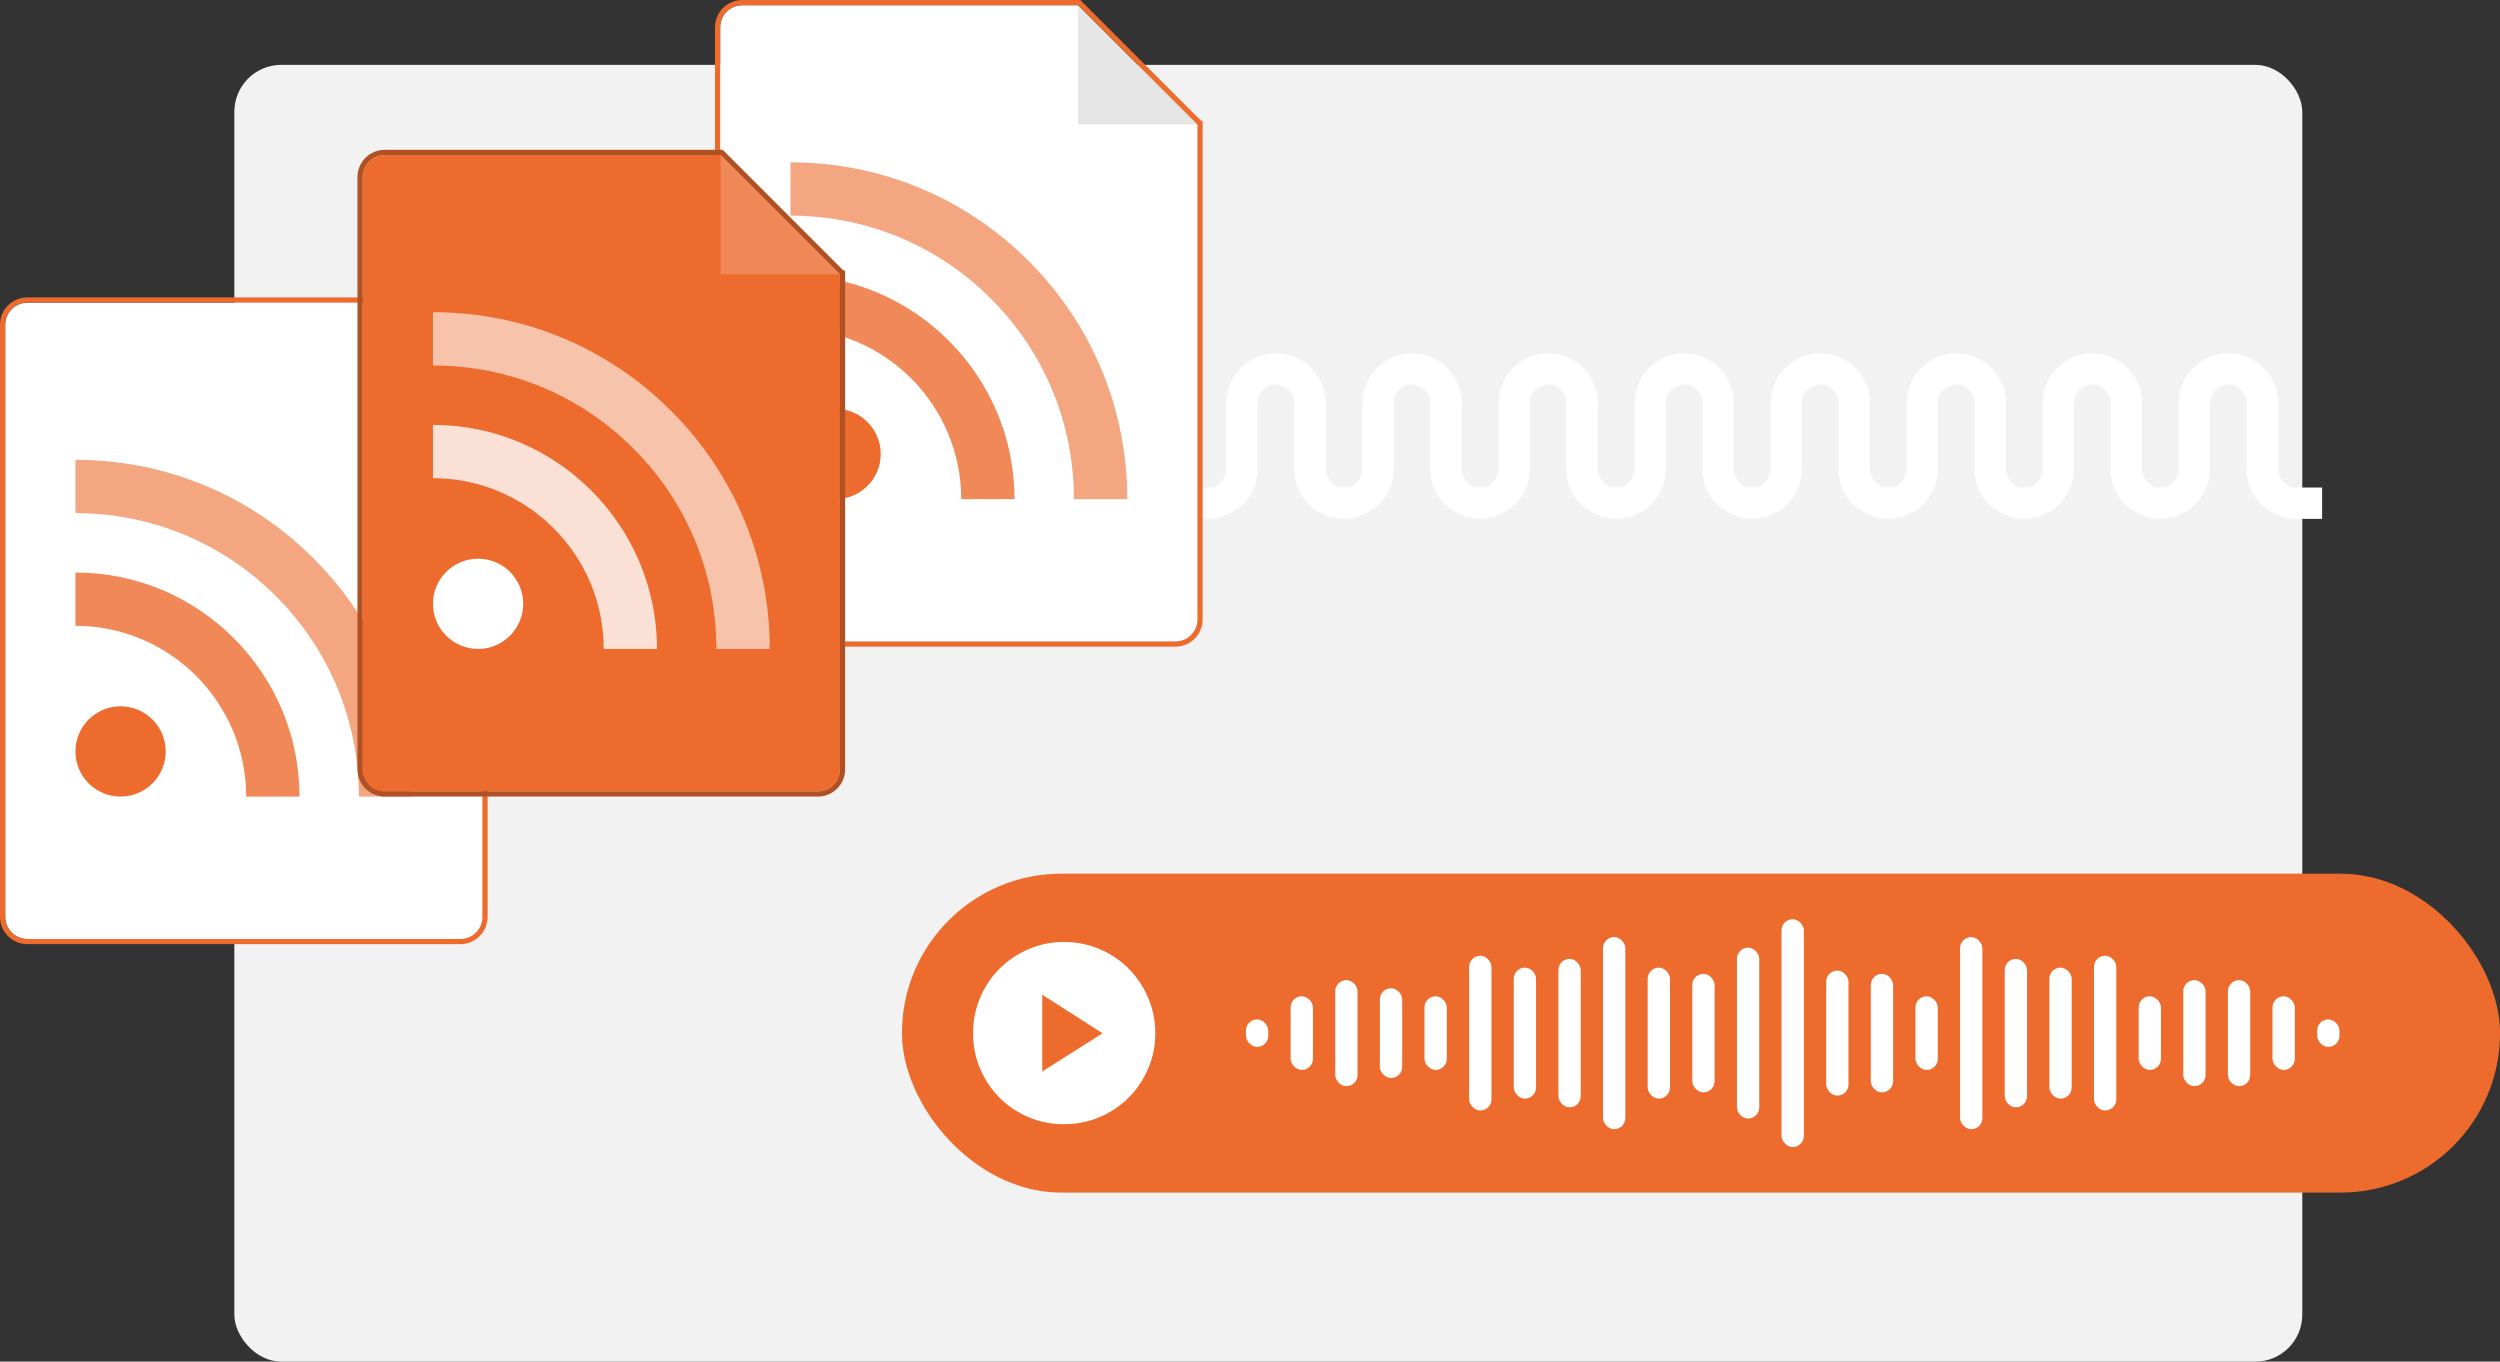 <svg xmlns="http://www.w3.org/2000/svg" viewBox="0 0 479.21 261"><rect x="0" y="0" width="479.21" height="261" fill="#333333" stroke="none"/><defs><style>.d{fill:#ec6b2d;}.e{fill:#fff;}.f{fill:#f08957;}.g{fill:#f4a681;}.h{fill:#fbe1d5;}.i{fill:#e6e6e6;}.j{fill:#b15022;}.k{fill:#f2f2f2;}.l{fill:#f7c4ab;}</style></defs><g id="a"></g><g id="b"><g id="c"><g><rect class="k" x="44.92" y="12.43" width="396.39" height="248.57" rx="9" ry="9"></rect><g><rect class="d" x="172.89" y="167.47" width="306.33" height="61.13" rx="30.57" ry="30.57"></rect><g><rect class="e" x="264.5" y="189.43" width="4.28" height="17.21" rx="2.14" ry="2.14"></rect><rect class="e" x="273.05" y="190.97" width="4.28" height="14.12" rx="2.14" ry="2.14"></rect><rect class="e" x="281.61" y="183.2" width="4.28" height="29.66" rx="2.14" ry="2.14"></rect><rect class="e" x="290.16" y="185.48" width="4.28" height="25.11" rx="2.14" ry="2.14"></rect><rect class="e" x="238.83" y="195.4" width="4.28" height="5.27" rx="2.14" ry="2.14"></rect><rect class="e" x="247.39" y="190.97" width="4.28" height="14.12" rx="2.14" ry="2.14"></rect><rect class="e" x="255.94" y="187.87" width="4.28" height="20.33" rx="2.14" ry="2.14"></rect><rect class="e" x="298.72" y="183.8" width="4.28" height="28.46" rx="2.14" ry="2.14"></rect><rect class="e" x="307.27" y="179.62" width="4.28" height="36.83" rx="2.14" ry="2.14"></rect><rect class="e" x="315.83" y="185.48" width="4.28" height="25.11" rx="2.14" ry="2.14"></rect><rect class="e" x="324.38" y="186.67" width="4.28" height="22.72" rx="2.14" ry="2.14"></rect><rect class="e" x="332.94" y="181.65" width="4.28" height="32.76" rx="2.14" ry="2.14"></rect><rect class="e" x="341.49" y="176.2" width="4.28" height="43.67" rx="2.14" ry="2.14"></rect><rect class="e" x="350.05" y="186.05" width="4.28" height="23.96" rx="2.14" ry="2.14"></rect><rect class="e" x="358.6" y="186.67" width="4.28" height="22.72" rx="2.14" ry="2.14"></rect><rect class="e" x="367.16" y="190.97" width="4.28" height="14.12" rx="2.14" ry="2.14"></rect><rect class="e" x="375.71" y="179.62" width="4.28" height="36.83" rx="2.14" ry="2.14"></rect><rect class="e" x="384.27" y="183.8" width="4.28" height="28.46" rx="2.14" ry="2.14"></rect><rect class="e" x="392.83" y="185.48" width="4.28" height="25.11" rx="2.14" ry="2.14"></rect><rect class="e" x="401.38" y="183.2" width="4.28" height="29.66" rx="2.14" ry="2.14"></rect><rect class="e" x="409.94" y="190.97" width="4.28" height="14.12" rx="2.14" ry="2.14"></rect><rect class="e" x="418.49" y="187.87" width="4.28" height="20.33" rx="2.14" ry="2.14"></rect><rect class="e" x="427.05" y="187.87" width="4.28" height="20.33" rx="2.14" ry="2.14"></rect><rect class="e" x="435.6" y="190.97" width="4.28" height="14.12" rx="2.14" ry="2.14"></rect><rect class="e" x="444.16" y="195.4" width="4.28" height="5.27" rx="2.14" ry="2.14"></rect></g><path class="e" d="M199.78,205.39l11.56-7.33-11.56-7.38v14.71Zm4.19,10.11c-2.4,0-4.67-.45-6.8-1.35-2.13-.9-3.99-2.14-5.57-3.73-1.59-1.59-2.83-3.45-3.73-5.57-.9-2.13-1.35-4.39-1.35-6.8s.45-4.67,1.35-6.8c.9-2.13,2.14-3.99,3.73-5.57,1.59-1.59,3.45-2.84,5.57-3.75,2.13-.91,4.38-1.37,6.75-1.37,2.43,0,4.72,.46,6.86,1.37,2.14,.91,4,2.16,5.57,3.75,1.57,1.59,2.82,3.45,3.73,5.57,.91,2.13,1.37,4.41,1.37,6.84,0,2.38-.46,4.63-1.37,6.75-.91,2.13-2.16,3.99-3.75,5.57-1.59,1.59-3.45,2.83-5.57,3.73-2.13,.9-4.39,1.35-6.8,1.35Z"></path></g><path class="e" d="M440.19,93.46c-1.94,0-3.52-1.58-3.52-3.52v-12.7c0-5.25-4.27-9.52-9.52-9.52s-9.52,4.27-9.52,9.52v12.7c0,1.94-1.58,3.52-3.52,3.52s-3.52-1.58-3.52-3.52v-12.7c0-5.25-4.27-9.52-9.52-9.52-2.54,0-4.93,.99-6.73,2.79-1.8,1.8-2.79,4.19-2.79,6.73v12.7c0,1.94-1.58,3.52-3.52,3.52s-3.52-1.58-3.52-3.52v-12.7c0-5.25-4.27-9.52-9.52-9.52s-9.52,4.27-9.52,9.52v12.7c0,1.94-1.58,3.52-3.52,3.52s-3.52-1.58-3.52-3.52v-12.7c0-5.25-4.27-9.52-9.52-9.52-2.54,0-4.93,.99-6.73,2.79-1.8,1.8-2.79,4.19-2.79,6.73v12.7c0,1.94-1.58,3.52-3.52,3.52s-3.52-1.58-3.52-3.52v-12.7c0-5.25-4.27-9.52-9.52-9.52s-9.52,4.27-9.52,9.52v12.7c0,1.94-1.58,3.52-3.52,3.52s-3.52-1.58-3.52-3.52v-12.7c0-5.25-4.27-9.52-9.52-9.52-2.54,0-4.93,.99-6.73,2.79-1.8,1.8-2.79,4.19-2.79,6.73v12.7c0,1.94-1.58,3.52-3.52,3.52s-3.52-1.58-3.52-3.52v-12.7c0-5.25-4.27-9.52-9.52-9.52s-9.52,4.27-9.52,9.52v12.7c0,1.94-1.58,3.52-3.52,3.52s-3.52-1.58-3.52-3.52v-12.7c0-5.25-4.27-9.52-9.52-9.52-2.54,0-4.93,.99-6.73,2.79s-2.79,4.19-2.79,6.73v12.7c0,1.94-1.58,3.52-3.52,3.52h-3.51c-1.57,0-3.08-.28-4.48-.79,2.79-3.31,4.47-7.59,4.47-12.25v-3.18c0-5.25-4.27-9.52-9.52-9.52s-9.52,4.27-9.52,9.52v3.18c0,4.66,1.68,8.94,4.47,12.25-1.4,.51-2.91,.79-4.48,.79h-6.57v6h6.57c3.47,0,6.72-.93,9.52-2.56,2.8,1.63,6.06,2.56,9.52,2.56h3.51c5.25,0,9.52-4.27,9.52-9.52v-12.7c0-1.94,1.58-3.52,3.52-3.52s3.52,1.58,3.52,3.52v12.7c0,5.25,4.27,9.52,9.52,9.52s9.52-4.27,9.52-9.52v-12.77c.03-1.91,1.6-3.45,3.52-3.45s3.52,1.58,3.52,3.52v12.7c0,5.25,4.27,9.52,9.52,9.52s9.52-4.27,9.52-9.52v-12.7c0-1.94,1.58-3.52,3.52-3.52s3.52,1.58,3.52,3.52v12.7c0,5.25,4.27,9.52,9.52,9.52s9.52-4.27,9.52-9.52v-12.77c.03-1.91,1.6-3.45,3.52-3.45s3.52,1.58,3.52,3.52v12.7c0,5.25,4.27,9.52,9.52,9.52,2.54,0,4.93-.99,6.73-2.79,1.8-1.8,2.79-4.19,2.79-6.73v-12.7c0-1.94,1.58-3.52,3.52-3.52s3.52,1.58,3.52,3.52v12.7c0,5.25,4.27,9.52,9.52,9.52s9.52-4.27,9.52-9.52v-12.77c.03-1.91,1.6-3.45,3.52-3.45s3.52,1.58,3.52,3.52v12.7c0,5.25,4.27,9.52,9.52,9.52s9.52-4.27,9.52-9.52v-12.7c0-1.94,1.58-3.52,3.52-3.52s3.52,1.58,3.52,3.52v12.7c0,5.25,4.27,9.52,9.52,9.52s9.52-4.27,9.52-9.52v-12.77c.03-1.91,1.6-3.45,3.52-3.45s3.52,1.58,3.52,3.52v12.7c0,5.2,4.2,9.44,9.38,9.52h5.08v-6h-4.95Zm-221.62-4.14c-2.18-2.33-3.52-5.46-3.52-8.9v-3.18c0-1.94,1.58-3.52,3.52-3.52s3.52,1.58,3.52,3.52v3.18c0,3.44-1.34,6.57-3.52,8.9Z"></path><g><path class="e" d="M92.47,175.76V80.89l-14.76-7.94-8.1-14.93H5.22c-2.33,0-4.22,1.89-4.22,4.22v113.53c0,2.33,1.89,4.22,4.22,4.22H88.25c2.33,0,4.22-1.89,4.22-4.22Z"></path><path class="i" d="M92.47,80.89h-22.87v-22.87l22.87,22.87Z"></path><path class="d" d="M69.6,58.02l22.87,22.87h0v94.88c0,2.33-1.89,4.22-4.22,4.22H5.22c-2.33,0-4.22-1.89-4.22-4.22V62.23c0-2.33,1.89-4.22,4.22-4.22H69.6m.41-1H5.22c-2.88,0-5.22,2.34-5.22,5.22v113.53c0,2.88,2.34,5.22,5.22,5.22H88.25c2.88,0,5.22-2.34,5.22-5.22V80.33l-.37-.23-22.79-22.79-.29-.29h0Z"></path><path class="g" d="M79.01,152.69h-10.22c0-14.51-5.65-28.16-15.91-38.42-10.26-10.26-23.91-15.91-38.42-15.91v-10.22c17.24,0,33.45,6.71,45.65,18.91,12.19,12.19,18.91,28.4,18.91,45.65Z"></path><path class="f" d="M57.41,152.69h-10.22c0-18.05-14.68-32.73-32.73-32.73v-10.22c23.68,0,42.95,19.27,42.95,42.95Z"></path><circle class="d" cx="23.11" cy="144.04" r="8.65"></circle></g><g><path class="e" d="M229.53,118.74V23.87l-14.76-7.94L206.66,1h-64.39c-2.33,0-4.22,1.89-4.22,4.22V118.74c0,2.33,1.89,4.22,4.22,4.22h83.04c2.33,0,4.22-1.89,4.22-4.22Z"></path><path class="i" d="M229.53,23.87h-22.87V1l22.87,22.87Z"></path><path class="d" d="M206.66,1l22.87,22.87h0V118.74c0,2.33-1.89,4.22-4.22,4.22h-83.04c-2.33,0-4.22-1.89-4.22-4.22V5.22c0-2.33,1.89-4.22,4.22-4.22h64.39m.41-1h-64.8c-2.88,0-5.22,2.34-5.22,5.22V118.74c0,2.88,2.34,5.22,5.22,5.22h83.04c2.88,0,5.22-2.34,5.22-5.22V23.23l-.42-.19L207.37,.29l-.29-.29h0Z"></path><path class="g" d="M216.07,95.67h-10.22c0-14.51-5.65-28.16-15.91-38.42-10.26-10.26-23.91-15.91-38.42-15.91v-10.22c17.24,0,33.45,6.71,45.65,18.91,12.19,12.19,18.91,28.4,18.91,45.65Z"></path><path class="f" d="M194.47,95.67h-10.22c0-18.05-14.68-32.73-32.73-32.73v-10.22c23.68,0,42.95,19.27,42.95,42.95Z"></path><circle class="d" cx="160.17" cy="87.02" r="8.65"></circle></g><g><g><path class="d" d="M161,147.46V52.59l-14.76-7.94-8.1-14.93H73.74c-2.33,0-4.22,1.89-4.22,4.22v113.53c0,2.33,1.89,4.22,4.22,4.22h83.04c2.33,0,4.22-1.89,4.22-4.22Z"></path><path class="f" d="M161,52.59h-22.87V29.72l22.87,22.87Z"></path><path class="j" d="M138.13,29.72l22.87,22.87h0v94.88c0,2.33-1.89,4.22-4.22,4.22H73.74c-2.33,0-4.22-1.89-4.22-4.22V33.94c0-2.33,1.89-4.22,4.22-4.22h64.39m.41-1H73.74c-2.88,0-5.22,2.34-5.22,5.22v113.53c0,2.88,2.34,5.22,5.22,5.22h83.04c2.88,0,5.22-2.34,5.22-5.22V51.95l-.42-.19-22.74-22.74-.29-.29h0Z"></path><path class="l" d="M147.54,124.39h-10.22c0-14.51-5.65-28.16-15.91-38.42-10.26-10.26-23.91-15.91-38.42-15.91v-10.22c17.24,0,33.45,6.71,45.65,18.91,12.19,12.19,18.91,28.4,18.91,45.65Z"></path><path class="h" d="M125.94,124.39h-10.22c0-18.05-14.68-32.73-32.73-32.73v-10.22c23.68,0,42.95,19.27,42.95,42.95Z"></path></g><circle class="e" cx="91.64" cy="115.74" r="8.65"></circle></g></g></g></g></svg>